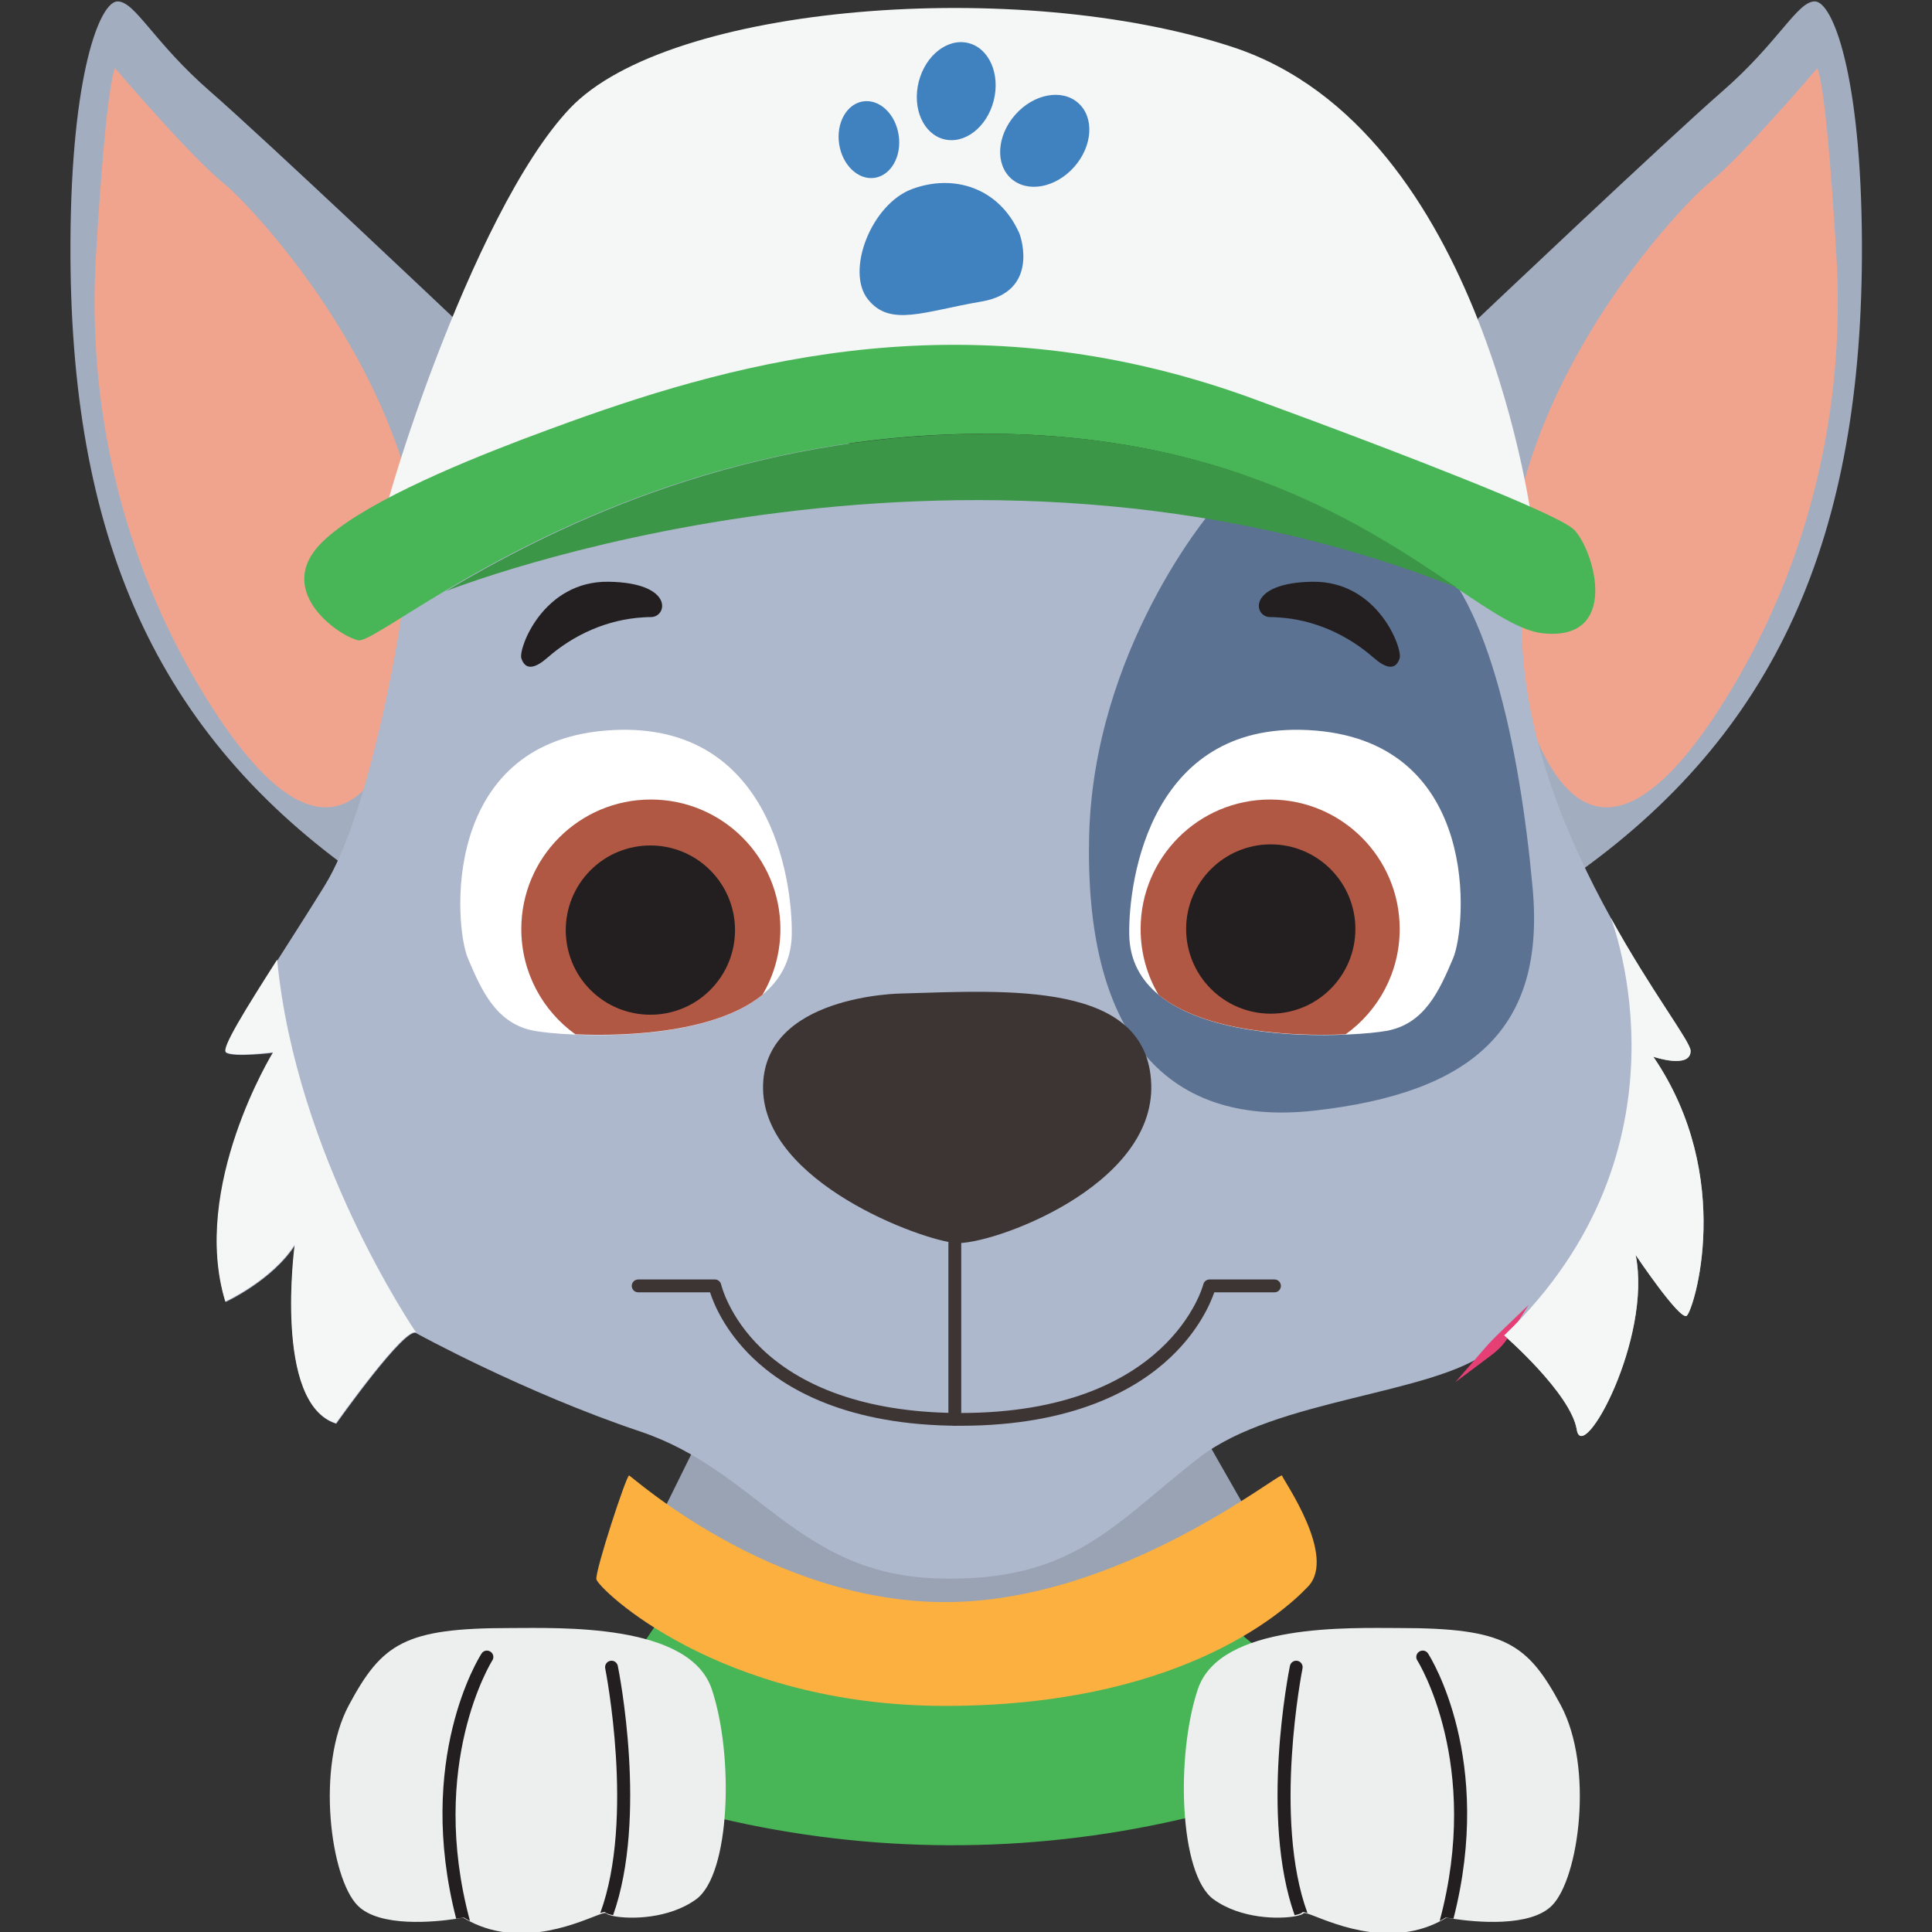 <?xml version="1.0" encoding="UTF-8"?>
<svg width="10.19mm" height="10.19mm" version="1.1" viewBox="0 0 10.19 10.19" xmlns="http://www.w3.org/2000/svg"><rect x="0" y="0" width="10.19" height="10.19" fill="#333333" stroke="none"/><g transform="translate(-100.54 -143.4)"><g transform="translate(.376 -0)"><path transform="matrix(.353 0 0 -.353 107.96 145.08)" d="m0 0s2.834 2.685 3.643 3.389c.851.74 1.124 1.349 1.388 1.349s.692-1.081.704-3.597c.021-4.39-1.269-7.353-4.37-9.512-3.1-2.159-1.365 8.371-1.365 8.371" style="fill:#a3adc0"/><path transform="matrix(.353 0 0 -.353 109.85 144.75)" d="m0 0c-.074 1.245-.174 2.5-.284 2.808 0 0-1.105-1.3-1.623-1.721-.518-.42-4.236-4.343-2.587-8.271.824-1.964 1.982-.868 2.933.72 1.165 1.944 1.696 4.202 1.561 6.464" style="fill:#f0a48e"/><path transform="matrix(.353 0 0 -.353 103.96 152.99)" d="m0 0c2.252-.53 4.595-.538 6.85-.024l.104.024 1.338 2.333-1.02.847h-8.029l-.678-1.003z" style="fill:#48b657"/><path transform="matrix(.353 0 0 -.353 102.56 145.08)" d="m0 0s-2.834 2.685-3.643 3.389c-.851.74-1.124 1.349-1.388 1.349s-.692-1.081-.704-3.597c-.021-4.39 1.269-7.353 4.37-9.512 3.1-2.159 1.365 8.371 1.365 8.371" style="fill:#a3adc0"/><path transform="matrix(.353 0 0 -.353 100.67 144.75)" d="m0 0c.074 1.245.174 2.5.284 2.808 0 0 1.105-1.3 1.623-1.721.518-.42 4.236-4.343 2.587-8.271-.824-1.964-1.982-.868-2.933.72-1.165 1.944-1.696 4.202-1.561 6.464" style="fill:#f0a48e"/><path transform="matrix(.353 0 0 -.353 103.81 151.07)" d="m0 0-.915-1.853s1.394-.967 4.868-.876 4.582 1.473 4.582 1.473l-.764 1.339z" style="fill:#99a3b4"/><path transform="matrix(.353 0 0 -.353 105.15 151.85)" d="m0 0c2.613 0 5.012 1.962 5.031 1.89.02-.072.821-1.199.391-1.655-.43-.457-2.02-1.786-5.422-1.786s-5.194 1.764-5.214 1.892c-.019.128.45 1.559.489 1.551.039-.009 2.112-1.892 4.725-1.892" style="fill:#fcb040"/><path transform="matrix(.353 0 0 -.353 109.06 150.34)" d="m0 0c-.103-.073-.762.909-.762.909.249-1.246-.792-3.152-.88-2.61-.088.543-1.085 1.408-1.085 1.408-.056-.088-.133-.166-.228-.237-.858-.647-3.183-.71-4.318-1.581-1.261-.968-1.877-1.885-3.946-1.812s-2.667 1.606-4.412 2.193c-1.745.586-3.343 1.466-3.343 1.466l-.001.001c-.148.143-1.202-1.35-1.202-1.35-.938.294-.615 2.669-.615 2.669-.338-.528-1.037-.85-1.037-.85-.524 1.715.714 3.724.714 3.724s-.587-.073-.704 0c-.079.049.299.654.765 1.384.227.357.475.743.701 1.109.69 1.114 1.115 3.812 1.115 3.812.454 4.326 16.716 3.124 16.775 0 .029-1.6.691-3.134 1.328-4.287 0 0 0-.001.001-.001.606-1.099 1.193-1.852 1.193-1.988 0-.273-.538-.095-.557-.088 1.231-1.804.601-3.797.498-3.871" style="fill:#aeb8cc"/><path transform="matrix(.353 0 0 -.353 106.55 146.1)" d="m0 0s-1.76-2.068-1.818-4.868c-.059-2.801 1.041-4.341 3.372-4.077 2.332.264 3.446 1.203 3.256 3.314-.191 2.112-.692 4.547-1.731 5.162-1.039.614-3.079.469-3.079.469" style="fill:#5c7292"/><path transform="matrix(.353 0 0 -.353 104.34 148.33)" d="m0 0c-.007-.391-.177-.683-.443-.901-.682-.558-1.991-.626-2.797-.591-.274.011-.489.035-.602.055-.572.103-.792.601-.997 1.085s-.411 3.197 2.053 3.402c2.463.205 2.8-2.228 2.786-3.05" style="fill:#fff"/><path transform="matrix(.353 0 0 -.353 104.28 148.3)" d="m0 0c0-.358-.097-.694-.267-.982-.681-.558-1.991-.626-2.796-.591-.49.351-.808.925-.808 1.573 0 1.069.867 1.935 1.936 1.935s1.935-.866 1.935-1.935" style="fill:#b15844"/><path transform="matrix(.353 0 0 -.353 103.91 147.99)" d="m0 0c.494-.494.494-1.295 0-1.789-.494-.493-1.295-.493-1.789 0-.493.494-.493 1.295 0 1.789.494.494 1.295.494 1.789 0" style="fill:#231f20"/><path transform="matrix(.353 0 0 -.353 103.05 146.87)" d="m0 0c.402.353.904.575 1.438.606.042.003.08.004.112.004.249 0 .348.513-.632.528-.981.014-1.35-1-1.304-1.144.067-.207.235-.126.386.006" style="fill:#231f20"/><path transform="matrix(.353 0 0 -.353 106.12 148.33)" d="m0 0c.007-.391.177-.683.443-.901.682-.558 1.991-.626 2.797-.591.274.011.489.035.602.055.572.103.792.601.997 1.085s.411 3.197-2.053 3.402c-2.463.205-2.8-2.228-2.786-3.05" style="fill:#fff"/><path transform="matrix(.353 0 0 -.353 106.18 148.3)" d="m0 0c0-.358.097-.694.267-.982.681-.558 1.991-.626 2.796-.591.49.351.808.925.808 1.573 0 1.069-.867 1.935-1.936 1.935s-1.935-.866-1.935-1.935" style="fill:#b15844"/><path transform="matrix(.353 0 0 -.353 106.42 148.3)" d="m0 0c0-.698.566-1.265 1.265-1.265.698 0 1.264.567 1.264 1.265s-.566 1.265-1.264 1.265c-.699 0-1.265-.567-1.265-1.265" style="fill:#231f20"/><path transform="matrix(.353 0 0 -.353 107.41 146.87)" d="m0 0c-.402.353-.904.575-1.438.606-.043.003-.08.004-.112.004-.249 0-.348.513.632.528.981.014 1.35-1 1.304-1.144-.067-.207-.235-.126-.386.006" style="fill:#231f20"/><path transform="matrix(.353 0 0 -.353 105.2 150.92)" d="m0 0c-.053 0-.096.043-.096.096v2.633c0 .052.043.095.096.095s.096-.043.096-.095v-2.633c0-.053-.043-.096-.096-.096" style="fill:#3d3534"/><path transform="matrix(.353 0 0 -.353 105.23 150.92)" d="m0 0c-1.702 0-2.632.557-3.113 1.024-.416.404-.577.807-.629.97h-1.074c-.053 0-.096.043-.096.096s.043.096.096.096h1.147c.045 0 .083-.032.093-.076.001-.004.113-.484.605-.957.654-.629 1.681-.962 2.971-.962 3.121 0 3.623 1.903 3.628 1.922.01.043.049.073.093.073h.971c.053 0 .095-.043.095-.096s-.042-.096-.095-.096h-.9c-.056-.161-.226-.566-.654-.971-.492-.467-1.437-1.023-3.138-1.023" style="fill:#3d3534"/><path transform="matrix(.353 0 0 -.353 107.84 150.69)" d="m0 0 .439.506c.068.079.144.158.232.242l.425.408-.315-.498c-.058-.092-.14-.178-.245-.256z" style="fill:#e63f76"/><path transform="matrix(.353 0 0 -.353 109.06 150.34)" d="m0 0c-.103-.073-.762.909-.762.909.249-1.246-.792-3.152-.88-2.61-.088.543-1.085 1.408-1.085 1.408 2.921 2.79 1.616 6.179 1.593 6.24.606-1.099 1.193-1.852 1.193-1.988 0-.273-.538-.095-.557-.088 1.231-1.804.601-3.797.498-3.871" style="fill:#f5f6f6"/><path transform="matrix(.353 0 0 -.353 102.36 150.43)" d="m0 0c-.148.144-1.202-1.349-1.202-1.349-.939.293-.616 2.668-.616 2.668-.337-.528-1.037-.85-1.037-.85-.523 1.716.714 3.724.714 3.724s-.586-.073-.703 0c-.079.05.299.655.764 1.384.282-2.944 2.052-5.536 2.08-5.577" style="fill:#f5f6f6"/><path transform="matrix(.353 0 0 -.353 108.25 146.19)" d="m0 0s-.711 5.956-4.484 7.199c-3.19 1.052-8.425.65-9.907-.914-1.483-1.564-2.928-6.295-2.879-6.608.049-.312 5.093 2.483 8.329 2.21 3.236-.274 8.941-1.887 8.941-1.887" style="fill:#f5f6f6"/><path transform="matrix(.353 0 0 -.353 108.35 153.45)" d="m0 0c-.327-.333-1.158-.246-1.463-.201-.072.01-.114.019-.114.019-.031-.019-.061-.036-.092-.052-.819-.426-1.702.017-1.968.107-.044.014-.07.019-.078.009-.01-.014-.051-.029-.114-.042-.244-.047-.819-.044-1.228.251-.515.372-.567 2.151-.235 3.141.333.991 2.281.913 3.011.913 1.577 0 1.916-.228 2.412-1.154.495-.925.273-2.581-.131-2.991" style="fill:#edeeee"/><path transform="matrix(.353 0 0 -.353 107.83 153.52)" d="m0 0c-.072.01-.114.019-.114.019-.031-.019-.061-.036-.092-.052.631 2.345-.324 3.877-.334 3.892-.029.044-.016.104.029.132.044.029.104.016.132-.029.041-.064.99-1.579.379-3.962" style="fill:#231f20"/><path transform="matrix(.353 0 0 -.353 107.06 153.49)" d="m0 0c-.044.015-.07.02-.078.01-.01-.015-.051-.03-.114-.042-.519 1.462-.089 3.632-.07 3.725.011.052.061.086.113.075.052-.01.085-.061.075-.113-.004-.022-.445-2.243.074-3.655" style="fill:#231f20"/><path transform="matrix(.353 0 0 -.353 102.05 153.45)" d="m0 0c.327-.333 1.158-.246 1.463-.201.072.01.114.019.114.019.031-.019.061-.036.092-.052.819-.426 1.702.017 1.968.107.044.014.07.019.078.009.01-.014.051-.029.114-.042.244-.047.819-.044 1.228.251.515.372.567 2.151.235 3.141-.333.991-2.281.913-3.011.913-1.577 0-1.916-.228-2.412-1.154-.495-.925-.273-2.581.131-2.991" style="fill:#edeeee"/><path transform="matrix(.353 0 0 -.353 102.57 153.52)" d="m0 0c.072.01.114.019.114.019.031-.019.061-.036.092-.052-.631 2.345.324 3.877.334 3.892.029.044.016.104-.029.132-.044.029-.104.016-.132-.029-.041-.064-.99-1.579-.379-3.962" style="fill:#231f20"/><path transform="matrix(.353 0 0 -.353 103.33 153.49)" d="m0 0c.044.015.07.02.078.01.01-.015.051-.03.114-.042.519 1.462.089 3.632.07 3.725-.011.052-.061.086-.113.075-.052-.01-.085-.061-.075-.113.004-.022.445-2.243-.074-3.655" style="fill:#231f20"/><path transform="matrix(.353 0 0 -.353 108.3 146.74)" d="m0 0c-.334.037-.745.312-1.293.681-1.342.906-3.499 2.379-7.331 2.297-3.599-.077-6.289-1.46-7.779-2.347-.745-.444-1.189-.764-1.297-.736-.325.084-1.247.754-.545 1.456.553.554 1.947 1.143 2.975 1.535.277.105.527.197.726.269 2.616.944 6.014 1.841 10.09.396 0 0 1.8-.652 3.229-1.225.862-.344 1.588-.66 1.703-.786.308-.335.675-1.665-.478-1.54" style="fill:#48b657"/><path transform="matrix(.353 0 0 -.353 107.85 146.5)" d="m0 0c-7.507 2.976-15.111-.051-15.111-.051l.001.001c1.49.887 4.18 2.27 7.779 2.347 3.832.082 5.989-1.391 7.331-2.297" style="fill:#3b9647"/><path transform="matrix(.353 0 0 -.353 104.92 148.64)" d="m0 0c1.59.046 3.676.189 3.728-1.356.052-1.544-2.412-2.411-2.92-2.372s-2.864.902-2.88 2.307c-.017 1.406 2.072 1.421 2.072 1.421" style="fill:#3d3534"/><path transform="matrix(.353 0 0 -.353 105.83 144.28)" d="m0 0c-.276-.313-.697-.392-.941-.177-.243.215-.217.642.059.955.275.313.697.392.94.177.244-.214.218-.642-.058-.955" style="fill:#4081bf"/><path transform="matrix(.353 0 0 -.353 104.59 144.16)" d="m0 0c.048-.315.285-.541.531-.504.245.038.406.323.358.638-.047.316-.285.541-.531.504-.245-.037-.406-.323-.358-.638" style="fill:#4081bf"/><path transform="matrix(.353 0 0 -.353 105.01 143.83)" d="m0 0c-.102-.397.066-.782.375-.862.309-.079.642.178.744.575.101.396-.066.782-.375.861-.309.08-.642-.178-.744-.574" style="fill:#4081bf"/><path transform="matrix(.353 0 0 -.353 105.54 144.63)" d="m0 0c.028-.063.295-.875-.565-1.021s-1.365-.387-1.698.035c-.333.421.05 1.419.662 1.646.611.227 1.293.031 1.601-.66" style="fill:#4081bf"/></g></g></svg>

